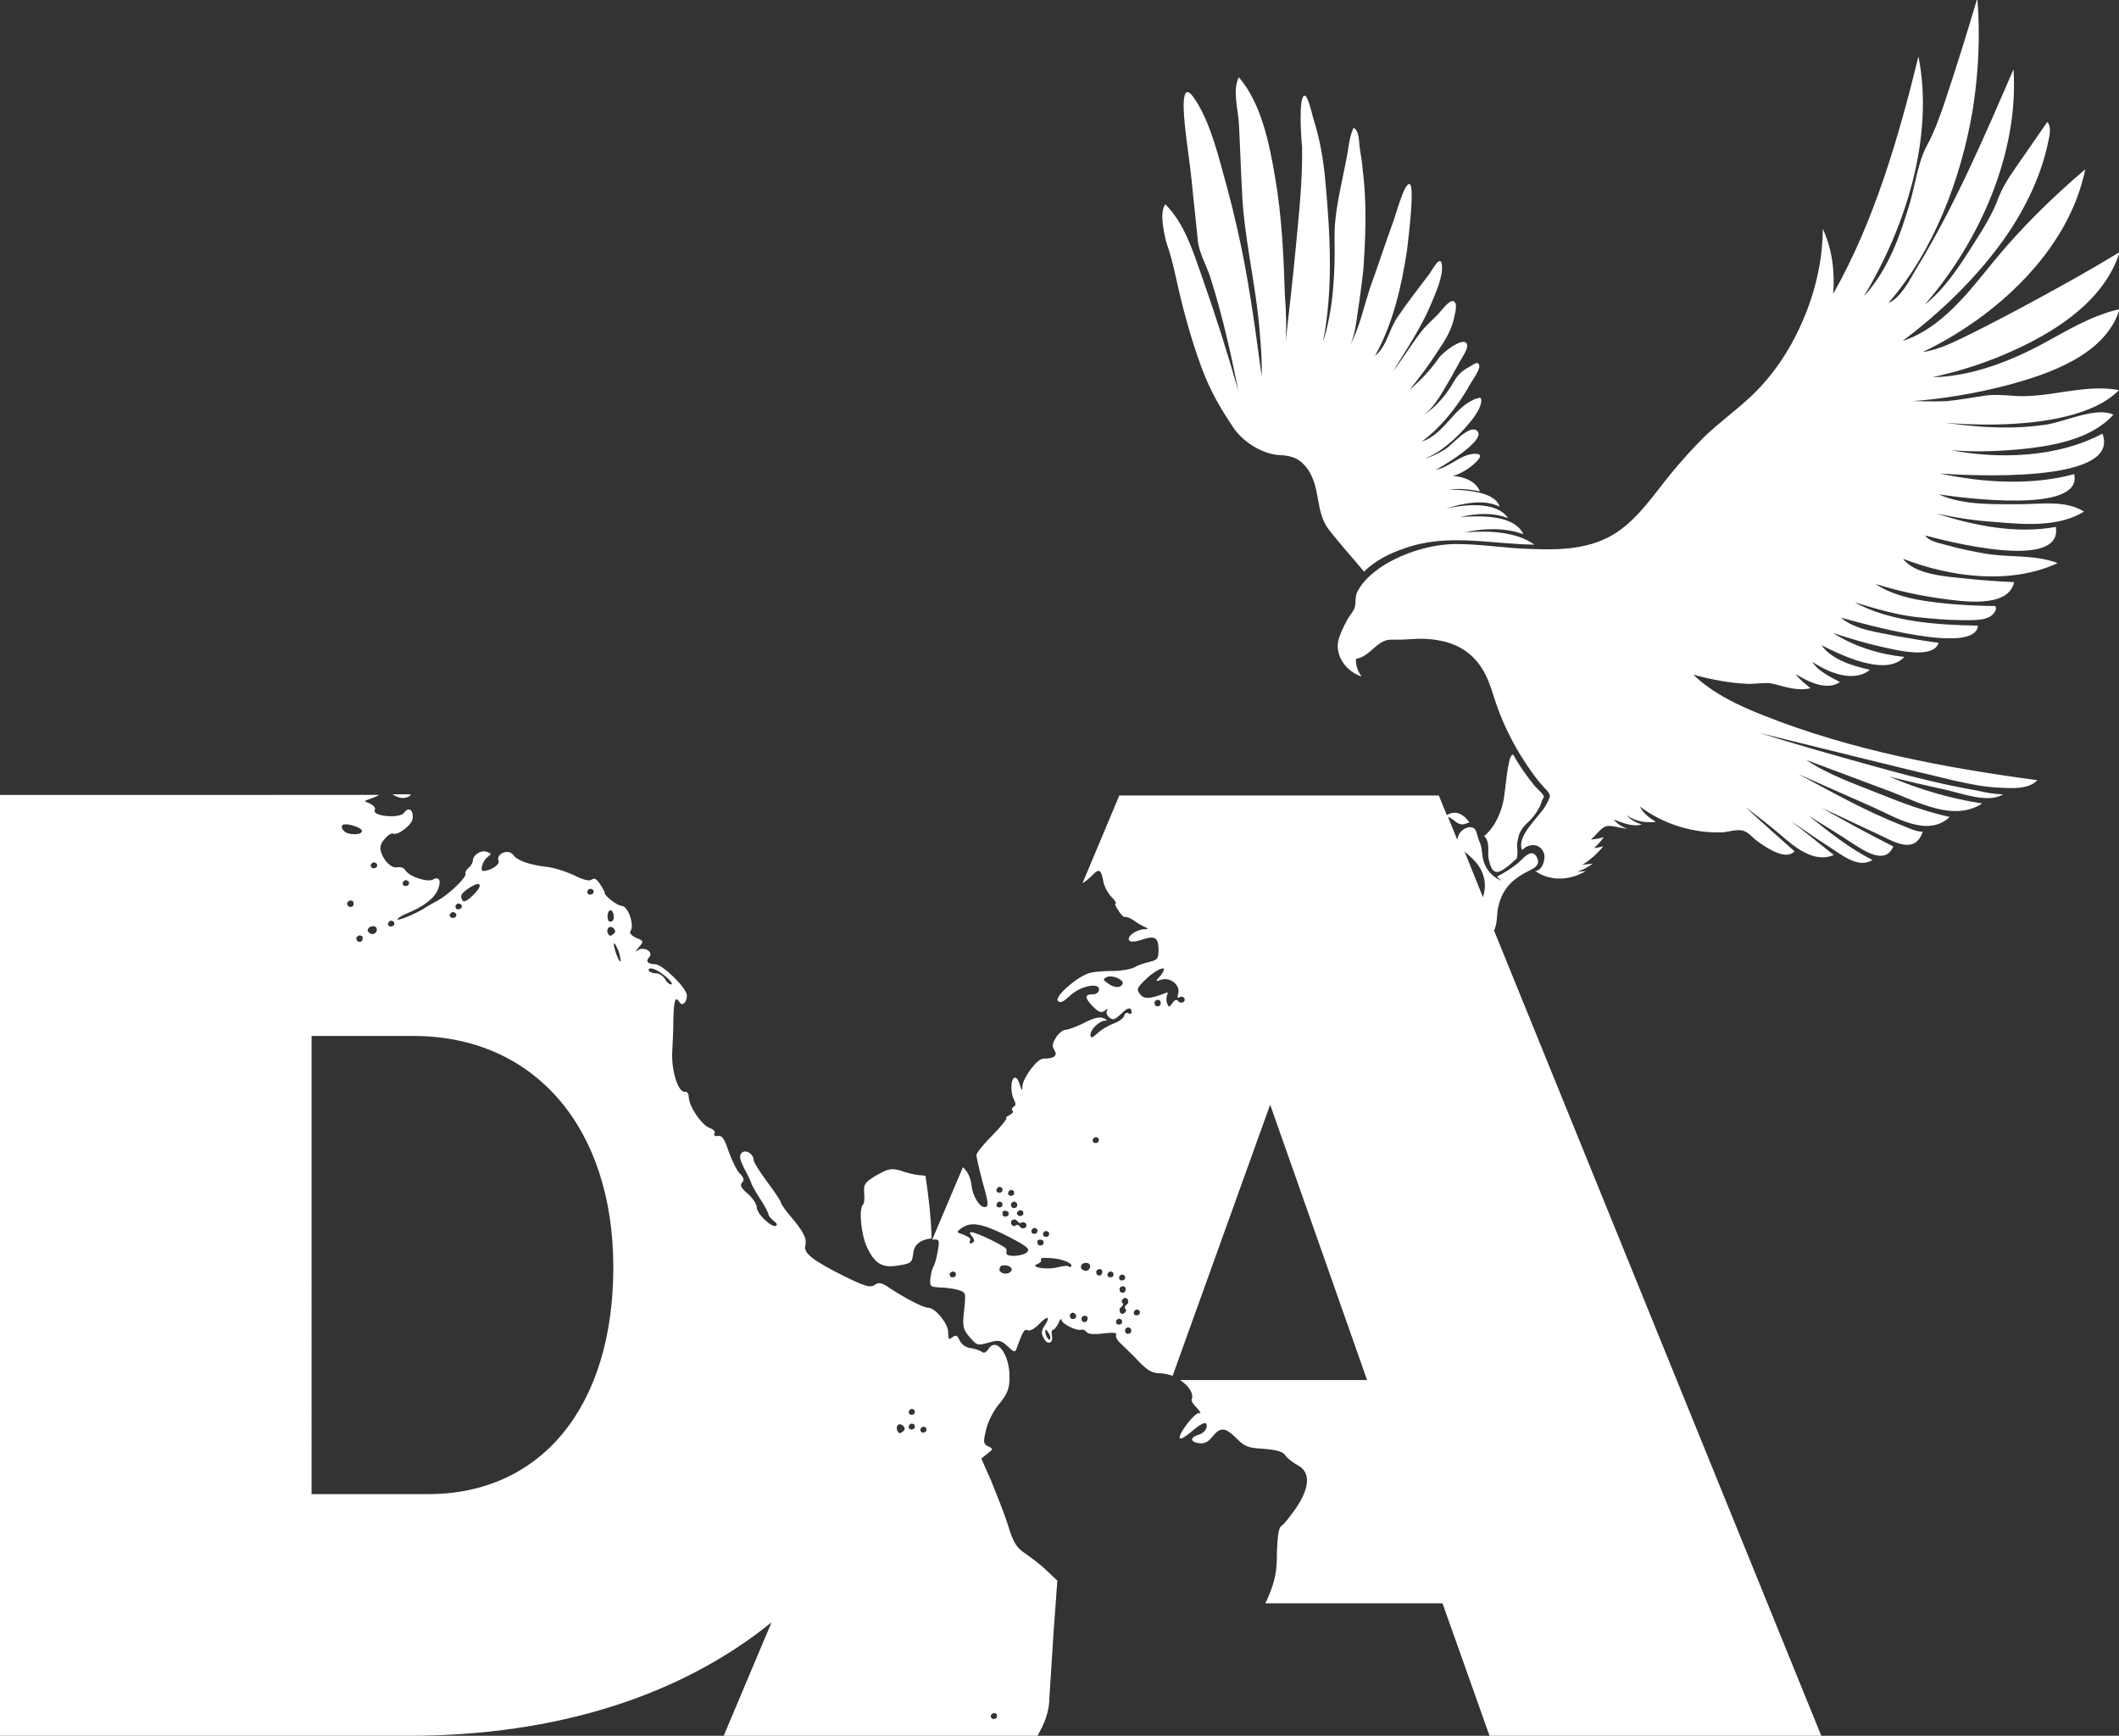 <?xml version="1.0" encoding="UTF-8"?>
<!-- Generator: Adobe Illustrator 27.8.0, SVG Export Plug-In . SVG Version: 6.00 Build 0)  -->
<svg xmlns="http://www.w3.org/2000/svg" xmlns:xlink="http://www.w3.org/1999/xlink" version="1.1" id="Layer_6" x="0px" y="0px" viewBox="0 0 345.5 283" style="enable-background:new 0 0 345.5 283;" xml:space="preserve">
<rect x="0" y="0" width="345.5" height="283" fill="#333333" stroke="none"/>
<style type="text/css">
	.st0{fill:#FFFFFF;}
</style>
<path class="st0" d="M125.8,264.5L118,283h51.2c0.1-0.3,0.3-0.6,0.5-1c0.9-1.7,1.4-3.5,1.4-5.2c0.1-1.4,0.4-6.3,0.7-10.9l0.6-8.2  l-1.7-1.6c-0.9-0.9-2.5-2.1-3.5-2.8c-1.5-1-2-1.8-2.9-4.8c-0.6-1.9-1.9-5.1-2.7-7.1l-1.6-3.6l1-0.8c0.9-0.7,1-0.8,0.1-1.2  c-0.8-0.4-0.8-0.7-0.3-2.8c0.3-1.3,1.3-3.2,2.2-4.2c1.2-1.5,1.6-2.4,1.6-4.1c0.1-3.8-2.1-6.8-3.4-4.8c-0.4,0.6-0.8,0.8-1.1,0.5  c-0.3-0.2-1.1-0.5-1.8-0.6c-0.8-0.1-1.4-0.5-1.8-1.2c-0.4-0.9-0.6-1-1.2-0.6c-0.6,0.5-0.7,0.4-0.7-0.8c0-1.4-2.1-4-3.3-4  c-0.8,0-3.8-1.6-6.1-3.1c-1.4-1-1.9-1.1-2.6-0.6c-0.7,0.5-1.6,0.2-4.9-1.4c-5.2-2.6-6.7-3.8-6.4-5c0.3-1.2-0.3-2.3-2.4-4.8  c-0.9-1-1.6-2.1-1.6-2.3s-1-1.7-2.2-3.3c-1.2-1.6-2.2-3.2-2.2-3.5c0-1.1-1.4-1.9-2-1.2c-0.4,0.4-0.3,1,0.5,2.6  c0.6,1.1,1.1,2.2,1.1,2.3s0.6,1.3,1.4,2.5s1.4,2.4,1.4,2.6s0.4,0.7,0.8,1s0.7,0.6,0.5,0.8c-0.6,0.6-3.2-1.9-3.2-2.9  c0-0.6-0.7-1.6-1.5-2.3c-1.1-0.9-1.3-1.4-0.9-1.8c0.4-0.4,0.3-0.8-0.4-1.5c-0.5-0.5-1.3-2.2-1.8-3.6c-0.7-2.1-1.1-2.6-1.7-2.5  c-0.5,0.1-0.8-0.1-0.6-0.4c0.2-0.3-0.2-0.7-0.8-0.9c-1.3-0.5-3.3-3.4-3.4-5c0-0.6-0.3-1-0.6-0.9c-1.1,0.2-2.2-3.3-2.1-6.3  c0.1-1.6,0.2-4.2,0.2-5.8c0.1-2.8,0.3-3.6,1-2.5c0.4,0.7,1.2,0.1,1.2-1.1s-4-5.1-5.2-5.1s-1.6-0.5-0.9-1.2c0.7-0.9-1.1-1.8-2-1  c-0.4,0.3-0.3,0.1,0.2-0.5c0.9-1,0.9-1.1-0.4-1.6c-0.8-0.4-1.1-0.8-0.9-1.1c0.7-0.9-0.4-4.1-1.4-4.1c-0.7,0-2.8-1.6-2.8-2.1  c0-0.2-0.3-0.8-0.8-1.5c-0.5-0.8-0.9-1-1.3-0.7c-0.4,0.3-1.3,0.1-2.9-0.7c-1.3-0.6-3.4-1.3-4.7-1.4c-2.5-0.3-4.6-1-5.2-1.9  c-0.8-1.1-2.9-0.2-2.4,1c0.2,0.6-1.4,1.6-2.5,1.6c-0.6,0-0.1-1.6,0.6-2.2c0.8-0.6,0.8-0.6,0-0.9c-0.9-0.4-2.3,0.5-2.3,1.4  c0,0.3-0.3,0.9-0.7,1.2c-0.4,0.3-0.6,0.8-0.5,0.9c0.3,0.5-2.5,3.3-4.5,4.4c-0.9,0.5-2,1.1-2.4,1.4c-1.5,0.9-4,1.9-4.2,1.7  c-0.1-0.1,0.6-0.6,1.6-1c2.7-1.1,4.5-2.5,5-3.9c0.6-1.4,0.2-2.2-0.8-1.6c-0.9,0.5-3.9-0.5-4.5-1.5c-0.2-0.4-0.8-0.6-1.3-0.5  c-0.9,0.2-2.2-0.9-2.7-2.6c-0.2-0.7,0-1.4,0.7-2.1c0.5-0.6,1.1-0.9,1.3-0.8c0.7,0.4,3.1-1.4,3.2-2.5c0.1-1.4-0.7-1.9-1.4-0.9  c-0.7,1-5.2,0.6-4.8-0.4c0.2-0.4-0.2-0.8-0.8-1.1c-1-0.4-1-0.4-0.1-0.7c0.5-0.2,1.2-0.4,1.6-0.7H0V283h66.6  C90.9,283,111.1,276.4,125.8,264.5L125.8,264.5z M161.8,279.4c0.1,0,0.1-0.1,0.2-0.1c0.2,0,0.4,0,0.5,0.2c0.1,0.2,0.1,0.6-0.2,0.7  c-0.2,0.1-0.6,0.1-0.7-0.2C161.5,279.9,161.5,279.6,161.8,279.4L161.8,279.4z M150.3,232.7c0.1,0,0.1-0.1,0.2-0.1  c0.2,0,0.4,0.1,0.5,0.2c0.1,0.2,0.1,0.6-0.2,0.7s-0.6,0.1-0.7-0.2S150.1,232.9,150.3,232.7L150.3,232.7z M148.4,229.8  c0.1,0,0.1-0.1,0.2-0.1c0.2,0,0.4,0.1,0.5,0.2c0.1,0.2,0.1,0.6-0.2,0.7c-0.2,0.1-0.6,0.1-0.7-0.2C148.1,230.3,148.2,230,148.4,229.8  L148.4,229.8z M148.4,232.2c0.1,0,0.1-0.1,0.2-0.1c0.2,0,0.4,0.1,0.5,0.2c0.1,0.2,0.1,0.6-0.2,0.7s-0.6,0.1-0.7-0.2  S148.2,232.4,148.4,232.2L148.4,232.2z M146.7,232.2c0.1,0,0.3,0.1,0.5,0.2c0.4,0.4,0.4,0.7,0,1s-0.6,0.4-0.8,0  C146,232.8,146.3,232.2,146.7,232.2z M106,157.9c0.1,0,0.1,0,0.2,0c0.1,0,0.2,0,0.4,0.1c1.1,0.3,3.6,2.5,2.8,2.5  c-0.3,0-0.7-0.4-1-0.9s-0.9-0.9-1.4-0.9s-1-0.2-1.2-0.4C105.7,158,105.8,157.9,106,157.9L106,157.9z M65.9,143.6  c0.1,0,0.1-0.1,0.2-0.1l0,0c0.2,0,0.4,0.1,0.5,0.2c0.2,0.2,0.1,0.6-0.2,0.7c-0.2,0.1-0.6,0.1-0.7-0.2  C65.6,144,65.7,143.7,65.9,143.6L65.9,143.6z M101.2,156.7c-0.1,0.2-0.4-0.3-0.7-1.1c-0.3-0.9-0.5-1.6-0.4-1.8c0,0,0,0,0,0  c0.2,0,0.4,0.5,0.7,1.1C101.1,155.7,101.2,156.5,101.2,156.7L101.2,156.7z M99.5,148.4C99.5,148.4,99.6,148.4,99.5,148.4L99.5,148.4  c0.6,0,0.8,1.5,0.3,1.8c-0.2,0.1-0.5,0.1-0.6-0.1C98.9,149.5,99.1,148.5,99.5,148.4L99.5,148.4z M99.5,151.1c0.2,0,0.3,0.1,0.5,0.2  c0.4,0.4,0.4,0.7,0,1s-0.6,0.4-0.8,0C98.8,151.8,99.1,151.2,99.5,151.1z M96,145c0.1,0,0.1-0.1,0.2-0.1c0.2,0,0.4,0.1,0.5,0.2  c0.2,0.2,0.1,0.6-0.2,0.7s-0.6,0.1-0.7-0.2C95.7,145.5,95.7,145.2,96,145L96,145z M77.9,144.1c0.1,0,0.1,0,0.2,0.1l0.1,0l0,0.1  c0.3,0.5-2.3,3.1-2.7,2.6c-0.2-0.2-0.3-0.5-0.3-0.7C75,145.6,77.2,144.2,77.9,144.1z M74.5,147.4c0.1,0,0.1-0.1,0.2-0.1  c0.2,0,0.4,0.1,0.5,0.2c0.2,0.2,0.1,0.6-0.2,0.7s-0.6,0.1-0.7-0.2S74.3,147.5,74.5,147.4L74.5,147.4z M73.6,148.8  c0.1,0,0.1-0.1,0.2-0.1l0,0c0.2,0,0.4,0.1,0.5,0.2c0.2,0.2,0.1,0.6-0.2,0.7s-0.6,0.1-0.7-0.2C73.2,149.3,73.3,149,73.6,148.8  L73.6,148.8z M63.5,150.2c0.1,0,0.1-0.1,0.2-0.1c0.2,0,0.4,0.1,0.5,0.2c0.2,0.2,0.1,0.6-0.2,0.7c-0.2,0.1-0.6,0.1-0.7-0.2  C63.2,150.7,63.3,150.4,63.5,150.2L63.5,150.2z M60.7,140.7c0.1,0,0.1-0.1,0.2-0.1c0.2,0,0.4,0.1,0.5,0.2c0.2,0.2,0.1,0.6-0.2,0.7  c-0.2,0.1-0.6,0.1-0.7-0.2C60.4,141.2,60.4,140.9,60.7,140.7L60.7,140.7z M60.7,151c0.2,0,0.3,0,0.5,0.1c0.5,0.3,0.2,1.2-0.5,1.2  c-0.2,0-0.5-0.2-0.7-0.4C59.8,151.5,60.2,151.1,60.7,151L60.7,151z M58.9,153.5c-0.2,0.1-0.6,0.1-0.7-0.2c-0.2-0.2-0.1-0.6,0.2-0.7  c0.1,0,0.1-0.1,0.2-0.1c0.2,0,0.4,0.1,0.5,0.2C59.2,153,59.1,153.4,58.9,153.5L58.9,153.5z M55.9,134.5c0.1-0.1,0.2-0.1,0.3-0.1  c0.1,0,0.2,0,0.4,0c0.9,0.1,2.3,0.6,2.4,1c0.2,0.8-2.3,0.8-2.9,0.1C55.7,135.1,55.6,134.7,55.9,134.5L55.9,134.5z M57.4,147.8  c-0.2,0.1-0.6,0.1-0.7-0.2c-0.2-0.2-0.1-0.6,0.2-0.7c0.1,0,0.1-0.1,0.2-0.1c0.2,0,0.4,0.1,0.5,0.2C57.7,147.3,57.7,147.7,57.4,147.8  L57.4,147.8z M50.8,168.9h16.6c19.7,0,32.6,14.9,32.6,37.7s-11.8,37-30.2,37h-19V168.9L50.8,168.9z"></path>
<path class="st0" d="M146.6,206.3c2-0.3,2.1-0.5,2.3-1.9c0.1-1.5,1.2-2.3,3-2.5c-0.1-3.5-0.5-6.9-1-10.2c-0.2,0-0.5-0.1-1-0.1  c-0.9-0.1-2.2-0.4-2.9-0.7c-1.7-0.5-2.2-0.4-4.4,0.9c-1.6,1-1.8,1.3-1.7,2.7c0.1,0.9,0,1.8-0.2,1.9c-0.7,0.7-0.3,4.8,0.6,6.8  C142.6,206.1,143.9,206.8,146.6,206.3L146.6,206.3z"></path>
<path class="st0" d="M66.6,129.9c0.2-0.1,0.3-0.2,0.4-0.4h-3c0.1,0.1,0.2,0.1,0.3,0.2C65.3,130.2,65.9,130.2,66.6,129.9L66.6,129.9z  "></path>
<path class="st0" d="M152.9,204c-0.2,1.1-0.5,2.2-0.7,2.5s-0.4,1.1-0.5,1.9c-0.1,1.3-0.1,1.4,1.5,1.5c0.9,0,2.3,0.2,3,0.4  c1.3,0.4,1.3,0.4,1,3.3c-0.3,2.7-0.2,3.1,0.9,4.4c1.2,1.4,1.3,1.4,3.1,0.9c1.7-0.5,2-0.4,3.1,0.6c0.9,0.9,1.2,1,1.4,0.5  c1.1-3,1.3-3.4,1.9-3.1c0.4,0.1,1.1-0.3,1.7-0.9c1.4-1.5,2.1-1.5,1.1,0c-0.6,0.9-0.7,1.4-0.2,2.2c0.6,1.2,1.6,0.8,1.3-0.5  c-0.1-0.5,0-0.9,0.2-0.9s0.6-0.5,0.9-1.1c0.2-0.6,0.4-0.8,0.5-0.5c0,0.6,2.3,1.8,3.2,1.6c0.3-0.1,0.7,0.1,0.9,0.4  c0.2,0.3,1.2,0.4,2.7,0.2c1.6-0.2,2.3-0.1,2.1,0.2c-0.2,0.3,0.2,1,0.9,1.6c0.6,0.6,2,1.9,2.9,2.9c1.4,1.4,2.1,1.8,3.4,1.8  c0.6,0,1.3,0.2,2,0.4l15.9-44.2l15.8,44.9h-30.5c1.4,0.9,2.3,2.2,1.9,3.2c-0.1,0.2,0.3,0.8,0.9,1.4c0.5,0.6,0.7,0.9,0.4,0.8  c-0.6-0.4-3.7,3.6-3.2,4.1c0.2,0.2,1-0.4,1.9-1.1c1.8-1.6,2.7-1.8,2.4-0.6c-0.1,0.4-0.6,0.9-1.2,1.1c-1.5,0.4-1.5,1.2,0,1.4  c0.9,0.1,1.5-0.2,2.2-1.1c1.3-1.6,2.1-1.5,3.9,0.3c1.3,1.3,1.9,1.6,4.4,1.7c2.1,0.2,3.1,0.4,3.6,1.1c0.3,0.5,1.3,1.2,2,1.6  c2.1,1.1,2,3.6-0.3,7c-1,1.4-2,2.7-2.4,2.9c-0.4,0.3-0.6,1.5-0.7,4.3c0,3.2-0.3,4.5-1.3,7c-0.2,0.5-0.4,0.9-0.6,1.3h28.9l7.7,21.7  h54.1l-53.4-131.4c0.6-1.1,0.4-2.8,0.7-3.9c0.6-2.5,1.8-4,4-5.3c1.1-0.7,3.1-1.1,2.3-2.7c-0.9-1.8-2.4,0.4-3.2,1  c-1,0.8-2.1,1.5-3.3,2.1c0.2,0.3,0.5,0.5,0.7,0.7c-1.8-0.8-2.9-2.3-3.1-4.2c-0.1-0.7-0.1-1.3-0.4-2c-0.3-0.6-0.5-1.8-0.8-2.2  c-0.6-0.7-1.8-0.2-2.3,0.4c-0.4,0.4-0.5,0.9-0.6,1.3l-1.5-3.7c0.5,0.1,1,0.6,1.4,0.9c0.3,0.2,0.7,0.3,0.9,0.3c0,0,0,0,0,0  c0,0,0.1,0,0.1,0c0.4,0,0.8-0.3,1.1-0.3c-1.5-2.1-2.9-1.7-3.7-1.2l-1.3-3.2h-52.1l-6,14.3c0.4-0.2,0.8-0.6,1.3-1  c1.4-1.5,1.7-1.4,2.1,0.7c0.1,0.7,0.7,1.9,1.3,2.5s0.9,1.1,0.7,1.1s0,0.5,0.5,1.2c0.4,0.7,0.9,1.1,1,1s0.8,0.1,1.5,0.6  s1.6,1,1.9,1.1c0.5,0.2,0.4,0.3-0.3,0.3c-1.3,0.1-2.8,1.2-2.4,1.8c0.2,0.3,0.9,0.3,2.1-0.1c2.1-0.7,2.7-0.4,2.7,1.7  c0,1.4-0.2,1.6-1.4,1.9c-0.8,0.2-1.9,0.5-2.5,0.9c-0.6,0.3-2.1,0.6-3.4,0.6s-3,0.1-3.8,0.3c-1.9,0.4-6,3.9-5.3,4.6  c0.4,0.4,0.9,0.1,1.9-0.8c1.6-1.6,4.8-2.3,4.8-1.1c0,0.4-0.4,0.8-0.9,0.8c-1.5,0-1.5,0.5-0.2,1.9c1,1,1.4,1.2,2,0.8  c0.5-0.4,0.6-0.4,0.4,0c-0.2,0.3,0,0.8,0.4,1.1c0.6,0.5,0.9,0.3,1.9-0.6c1.1-1.1,1.7-1.2,1.7-0.2c0,0.2-0.2,0.3-0.5,0.1  c-0.3-0.2-0.6,0-0.7,0.4c-0.1,0.4-0.9,1-1.8,1.3c-0.8,0.3-2,1-2.6,1.6c-0.9,0.8-1.1,0.8-1.1,0.2c0-0.9,1.5-2.3,2.4-2.3  c0.4,0,0.3-0.2-0.3-0.4c-0.6-0.3-1.7,0-3.2,0.8c-1.2,0.6-2.6,1.1-3,1.1s-1.1,0.6-1.5,1.2c-0.6,1-0.7,1.4-0.3,2.1  c0.6,0.9,0,1.4-1.8,1.4c-1,0-3.3,3.1-3.4,4.5c0,0.8-0.1,0.8-0.4-0.2c-0.2-0.7-0.5-1.2-0.8-1.2c-0.7,0-0.8,2.4-0.2,3.5  c0.3,0.6,0.4,1.1,0,1.2c-0.3,0.2-0.4,0.5-0.2,0.7s-0.1,0.5-0.5,0.7c-0.4,0.2-0.7,0.4-0.5,0.5c0.1,0.1-0.9,1.4-2.3,2.8  c-1.4,1.4-2.6,2.9-2.6,3.2s0.4,2.1,0.9,4c1.1,3.9,1.2,4.5,0.4,4.5s-1.9-1.8-2.1-3.5c-0.1-1.3-0.7-2.4-1.4-3l-5,11.8c0,0,0.1,0,0.1,0  C153.2,202,153.2,202.2,152.9,204L152.9,204z M239.1,139.1c1.4,1.2,2.5,2.3,2.9,4.2c0.2,1,0.1,2-0.2,3l-3.1-7.7  C238.8,138.8,238.9,139,239.1,139.1z M183,160.5c-0.4,0.6-1.3,0.6-2.4-0.2c-0.8-0.6-0.8-0.7-0.1-1c0.1-0.1,0.2-0.1,0.4-0.1  C181.9,159.1,183.4,159.9,183,160.5L183,160.5z M189,164c-0.2,0.1-0.6,0.1-0.7-0.2c-0.1-0.2-0.1-0.6,0.2-0.7c0.1,0,0.1-0.1,0.2-0.1  c0.2,0,0.4,0.1,0.5,0.2C189.3,163.5,189.3,163.9,189,164L189,164z M187.1,159.4c1-0.9,1.9-1.4,2.4-1.5c0.4-0.1,0.4,0.3-0.3,1.2  c-0.9,0.9-0.8,1,0.2,0.6c1.4-0.4,3.1,0.9,2.7,2.3c-0.2,0.6-0.1,0.8,0.2,0.6c0.3-0.2,0.6-0.1,0.8,0.1c0.1,0.2,0.1,0.6-0.2,0.7  s-0.6,0.1-0.8-0.2c-0.2-0.3-0.6-0.2-0.9,0.3c-0.6,0.8-0.6,0.8-0.9,0.1c-0.2-0.4-0.1-1.1,0-1.4c0.2-0.4,0.1-0.5-0.5-0.2  c-2.4,0.9-3.3,0.9-3.9,0.1C185.2,161.3,185.4,161,187.1,159.4L187.1,159.4z M185.1,213.6c0.1,0,0.1-0.1,0.2-0.1  c0.2,0,0.4,0.1,0.5,0.2c0.1,0.2,0.1,0.6-0.2,0.7s-0.6,0.1-0.7-0.2S184.9,213.8,185.1,213.6L185.1,213.6z M184.4,216.7  c0.1,0.2,0.1,0.6-0.2,0.7s-0.6,0.1-0.7-0.2c-0.1-0.2-0.1-0.6,0.2-0.7c0.1,0,0.1-0.1,0.2-0.1C184.1,216.4,184.3,216.5,184.4,216.7  L184.4,216.7z M183.9,211.9c0.1,0.2,0.1,0.6-0.2,0.8s-0.4,0.5-0.2,0.7s0.1,0.5-0.2,0.7s-0.6,0.1-0.7-0.2s-0.1-0.6,0.2-0.8  s0.4-0.5,0.2-0.7s-0.1-0.5,0.2-0.7c0.1,0,0.1-0.1,0.2-0.1C183.6,211.6,183.8,211.7,183.9,211.9L183.9,211.9z M183.3,210.7  c-0.2,0.1-0.6,0.1-0.7-0.2s-0.1-0.6,0.2-0.7c0.1,0,0.1-0.1,0.2-0.1c0.2,0,0.4,0.1,0.5,0.2C183.6,210.2,183.5,210.6,183.3,210.7  L183.3,210.7z M182.7,207.9c0.1,0,0.1-0.1,0.2-0.1l0,0c0.2,0,0.4,0.1,0.5,0.2c0.1,0.2,0.1,0.6-0.2,0.7s-0.6,0.1-0.7-0.2  S182.5,208.1,182.7,207.9L182.7,207.9z M182.2,215.1c0.1,0,0.1-0.1,0.2-0.1c0.2,0,0.4,0.1,0.5,0.2c0.1,0.2,0.1,0.6-0.2,0.7  c-0.2,0.1-0.6,0.1-0.7-0.2S182,215.2,182.2,215.1L182.2,215.1z M180.8,207.4c0.1,0,0.1-0.1,0.2-0.1c0.2,0,0.4,0.1,0.5,0.2  c0.1,0.2,0.1,0.6-0.2,0.7c-0.2,0.1-0.6,0.1-0.7-0.2S180.6,207.6,180.8,207.4L180.8,207.4z M179.5,207.9c-0.2,0.1-0.6,0.1-0.7-0.2  c-0.1-0.2-0.1-0.6,0.2-0.7c0.1,0,0.1-0.1,0.2-0.1c0.2,0,0.4,0.1,0.5,0.2C179.8,207.4,179.7,207.7,179.5,207.9L179.5,207.9z   M178.4,185.5c0.1,0,0.1-0.1,0.2-0.1c0.2,0,0.4,0.1,0.5,0.2c0.1,0.2,0.1,0.6-0.2,0.7s-0.6,0.1-0.7-0.2S178.2,185.7,178.4,185.5  L178.4,185.5z M177.1,215.5c-0.2,0.1-0.6,0.1-0.7-0.2s-0.1-0.6,0.2-0.7c0.1,0,0.1-0.1,0.2-0.1c0.2,0,0.4,0.1,0.5,0.2  C177.4,215,177.3,215.3,177.1,215.5L177.1,215.5z M177,205.9c0.2,0,0.4,0,0.5,0.1c0.5,0.3,0.2,1.2-0.5,1.2c-0.2,0-0.6-0.2-0.7-0.4  C176.1,206.3,176.5,205.9,177,205.9L177,205.9z M171.2,218.4c-0.1,0.1-0.4-0.1-0.6-0.6c-0.2-0.4-0.2-0.9-0.1-1c0,0,0,0,0,0  c0.1,0,0.3,0.2,0.5,0.6C171.3,217.8,171.3,218.3,171.2,218.4L171.2,218.4z M175.4,214.3c0.1,0.2,0.1,0.6-0.2,0.7  c-0.2,0.1-0.6,0.1-0.7-0.2s-0.1-0.6,0.2-0.7c0.1,0,0.1-0.1,0.2-0.1C175,214,175.2,214.1,175.4,214.3L175.4,214.3z M173.4,205.5  c0.7,0.2,1.3,0.6,1.3,0.8s-0.2,0.4-0.4,0.2s-1-0.1-1.8,0.1c-1.7,0.5-4.7,0-3.4-0.5c0.5-0.2,0.8-0.5,0.6-0.7c-0.1-0.2,0.3-0.4,1-0.3  C171.5,205.1,172.5,205.2,173.4,205.5L173.4,205.5z M170.3,200.8c0.1,0,0.1-0.1,0.2-0.1c0.2,0,0.4,0.1,0.5,0.2  c0.1,0.2,0.1,0.6-0.2,0.7c-0.2,0.1-0.6,0.1-0.7-0.2S170.1,200.9,170.3,200.8L170.3,200.8z M169.6,202.1c0.2,0,0.4,0.1,0.5,0.2  c0.1,0.2,0.1,0.6-0.2,0.7c-0.2,0.1-0.6,0.1-0.7-0.2s-0.1-0.6,0.2-0.7C169.4,202.2,169.5,202.1,169.6,202.1L169.6,202.1z   M168.4,200.3c0.1,0,0.1-0.1,0.2-0.1c0.2,0,0.4,0.1,0.5,0.2c0.1,0.2,0.1,0.6-0.2,0.7s-0.6,0.1-0.7-0.2S168.2,200.5,168.4,200.3  L168.4,200.3z M164.9,207.2c-0.4,0.6-1.5,0.6-1.9,0c-0.1-0.2,0-0.6,0.2-0.8c0.2-0.1,0.4-0.1,0.6-0.1  C164.5,206.3,165.2,206.7,164.9,207.2L164.9,207.2z M167.3,199.5c0.1,0.2,0.1,0.6-0.2,0.7s-0.6,0.1-0.8-0.2s-0.5-0.4-0.7-0.2  s-0.5,0.1-0.7-0.2c-0.1-0.2-0.1-0.6,0.2-0.7c0.1,0,0.1-0.1,0.2-0.1c0.2,0,0.4,0.1,0.6,0.3c0.2,0.3,0.5,0.4,0.7,0.2  C166.8,199.2,167.1,199.3,167.3,199.5L167.3,199.5z M166.1,197.4c0.1,0,0.1-0.1,0.2-0.1c0.2,0,0.4,0.1,0.5,0.2  c0.1,0.2,0.1,0.6-0.2,0.7s-0.6,0.1-0.7-0.2C165.7,197.9,165.8,197.6,166.1,197.4L166.1,197.4z M165.8,196.2c0.1,0.2,0.1,0.6-0.2,0.7  c-0.2,0.1-0.6,0.1-0.7-0.2c-0.1-0.2-0.1-0.6,0.2-0.7c0.1,0,0.1-0.1,0.2-0.1C165.5,195.9,165.7,196,165.8,196.2L165.8,196.2z   M164.6,194.1c0.1,0,0.1-0.1,0.2-0.1c0.2,0,0.4,0.1,0.5,0.2c0.1,0.2,0.1,0.6-0.2,0.7c-0.2,0.1-0.6,0.1-0.7-0.2  C164.3,194.6,164.4,194.3,164.6,194.1L164.6,194.1z M163.9,197.4c0.2,0,0.4,0.1,0.5,0.2c0.1,0.2,0.1,0.6-0.2,0.7s-0.6,0.1-0.7-0.2  c-0.1-0.2-0.1-0.6,0.2-0.7C163.7,197.4,163.8,197.4,163.9,197.4L163.9,197.4z M162.7,193.6c0.1,0,0.1-0.1,0.2-0.1  c0.2,0,0.4,0.1,0.5,0.2c0.1,0.2,0.1,0.6-0.2,0.7c-0.2,0.1-0.6,0.1-0.7-0.2C162.4,194.1,162.5,193.8,162.7,193.6L162.7,193.6z   M162.7,196c0.1,0,0.1-0.1,0.2-0.1c0.2,0,0.4,0.1,0.5,0.2c0.1,0.2,0.1,0.6-0.2,0.7c-0.2,0.1-0.6,0.1-0.7-0.2  C162.4,196.5,162.5,196.2,162.7,196L162.7,196z M156.8,200.2c0.6-0.4,1.2-0.6,1.9-0.6c1.2,0,2.9,0.6,5.5,1.9  c3.1,1.6,3.8,2.1,3.3,2.6c-0.6,0.7-3.2,0.9-3.4,0.3c0-0.2,0-0.5,0-0.7c0.1-0.4-4.9-2.8-5.7-2.8c-0.4,0-0.3,0.2,0.1,0.7  c0.4,0.5,0.4,0.8,0.1,1c-0.5,0.3-0.6,0.1-0.4-0.5c0.1-0.2-0.4-0.5-1.1-0.8C155.9,200.9,155.9,200.9,156.8,200.2L156.8,200.2z   M155.1,207.4c0.1,0,0.1-0.1,0.2-0.1c0.2,0,0.4,0.1,0.5,0.2c0.1,0.2,0.1,0.6-0.2,0.7s-0.6,0.1-0.7-0.2S154.8,207.6,155.1,207.4  L155.1,207.4z"></path>
<path class="st0" d="M249.1,134.1c0.9-0.8,2-2.3,2.3-3.5c0-0.2,0.4-0.6,0.3-0.8c-0.1-0.4-1.2-1.3-1.5-1.7c-1.3-1.6-2.5-3.3-3.5-5.1  c-0.5,0.2-0.6,1.1-0.7,1.5c-0.4,1.9-0.5,3.8-0.8,5.7c-0.4,2.2-1.4,4.6-3.2,6.1c1.1,1.2,0.4,2.6,0.8,4.1c0.4,1.6,1,2.3,2.4,1.3  c0.6-0.4,1.1-0.8,1.6-1.3c0.7-0.6,0.5-0.4,0.6-1.1c0.1-0.9-0.2-1.5,0.1-2.4C247.6,135.8,248.3,134.8,249.1,134.1L249.1,134.1z"></path>
<path class="st0" d="M345.5,63.6c-5.9-1.1-11.7,1.5-17.7,0.9c-1.5-0.1-2.6-0.2-4.1,0c-2.1,0.3-4.2,0.7-6.3,0.9c-1.8,0.1-3.7,0-5.5,0  c5.2-0.4,10.4-1.3,15.4-2.6c6.7-1.8,16-4.9,18.3-12.4c-4.8,1.1-8.7,3.6-13,5.9c-5.3,2.8-11.5,5.1-17.5,5.2c4.6-1,9.2-2.5,13.5-4.5  c7-3.2,14.6-8.2,17-15.9c-4.4,2.7-8.9,5.2-13.5,7.7c-3.5,1.9-7.1,3.8-10.7,5.6c-2.5,1.2-5.1,2.6-7.9,3c11.9-5.7,23.8-16.5,26.5-29.8  c-5.4,4.6-10.5,9.6-15,15.1c-4.1,5-8.4,10.8-14.8,12.9c6.4-4.8,12.5-10.7,17.1-17.4c3-4.4,5.5-9.6,6.6-14.8c0.2-1,0.7-2.7-0.1-3.5  c-1.2,1.7-2.4,3.5-3.6,5.2c-1.5,2.2-3.3,4.5-4.3,7c-1,2.8-2.6,5.3-4.2,7.8c-2.2,3.5-4.6,7.2-7.9,9.8c8.9-10.2,15.4-24.7,14.5-38.4  c-4.8,11.1-9.6,22.3-15.9,32.6c-1,1.7-2.5,4.7-4.5,5.5c7.4-8.5,11.8-20.2,13.7-31.2c1-6.1,1.3-12.4,0.8-18.5  c-1.7,5.8-3.5,11.5-5.4,17.2c-0.8,2.3-1.6,4.6-2.8,6.8c-1.5,2.8-1.9,6.3-2.8,9.4c-1.6,5.4-3.6,11-7.5,15.2  c6.8-11.2,11.5-26,8.9-39.1c-3.2,13.1-7.2,26.9-13.9,38.7c0.3-3.6-0.2-7.4-1.7-10.6c0,5.2-1.3,10.6-3.4,15.3  c-2,4.6-4.9,8.9-8.6,12.3c-2.4,2.2-5,4.1-7.3,6.3c-2,2-3.9,4.1-5.6,6.2c-2.7,3.3-5.1,7-8.7,9.4c-4.2,2.8-9.3,2.9-14.1,2.7  c-4-0.1-8-0.8-12-0.8c-4.1,0-8.6,1.4-12.1,3.6c-1.6,1.1-3.2,2.4-4.1,4.2c-0.4,0.9-0.2,1.7-0.4,2.5c-0.2,0.7-0.9,1.4-1.2,2  c-0.6,1.1-1.2,2.3-1.5,3.5c-0.5,2.6,1.4,5,3.8,5.8c-0.6-0.8-1-1.9-0.9-2.9c2.1-0.2,3.4-3,5.5-3.1c1.2,0,2.3,0,3.5-0.1  c2.7-0.2,5.6,0.1,8,1.4c3.2,1.8,4.5,4.7,5.5,8.1c1.2,3.8,3,7.5,5.2,10.8c0.8,1.2,1.7,2.5,2.7,3.6c0.4,0.5,1.1,1,1.2,1.6  c0,0.5-0.4,1.1-0.6,1.5c-0.9,1.8-5,5.1-3.9,7.4c1-1.1,2.8-1.2,3.5,0.4c0.4,0.9-0.2,3.1-1.5,3c0.2,0,0.7,0.4,0.9,0.5  c0.8,0.4,1.6,0.6,2.4,0.7c1.8,0.2,3.6-0.3,5.1-1.2c-0.5,0.1-1,0.1-1.5,0.1c0.9-0.2,1.8-0.7,2.6-1.3c-0.6,0.1-1.1,0.1-1.7,0.2  c1.3-0.8,2.4-1.8,3.4-3c-0.5,0.1-1,0.2-1.5,0.3c0.6-0.6,1.1-1.1,1.6-1.8c-0.7,0.2-1.4,0.3-2.1,0.4c0.8-0.7,1.7-2,2.5-2.2  c0.9-0.2,2.5,0.4,3.5,0.4c-0.9-0.2-1.7-0.8-2.3-1.5c1.3,0.5,3.2,1.3,4.6,0.8c-0.9-0.2-1.9-0.8-2.5-1.5c1.4,1,3.1,1.3,4.8,1.1  c-1-0.6-2.1-1.4-2.6-2.5c3.8,2.9,8.8,4.4,13.5,4.2c1.1-0.1,2.5-0.6,3.5-0.2c0.8,0.3,1.5,1.2,2.2,1.7c1.3,0.9,4.5,3.2,6,1.6  c-2.7-2.4-5.4-4.8-8-7.2c1.9,1.4,3.8,2.9,5.6,4.4c2.3,2,5.5,4.8,8.8,3.4c-2.4-1.9-4.7-3.8-7.1-5.6c2.1,1.4,4.2,2.9,6.4,4.3  c1.9,1.2,4.7,3.6,7,2.1c-3.8-1.9-7.1-4.6-10.4-7.2c2.4,1.5,4.9,3,7.3,4.6c1.8,1.1,5.2,3.5,6.5,0.4c-4-2-7.8-4.1-11.7-6.3  c3.1,1.4,6.1,2.9,9.2,4.3c2.4,1.1,6,3.5,7.3-0.4c-1.1,0-2.3-0.6-3.3-1c-5.9-2.3-11.4-5.4-17-8.4c4.1,1.8,8.1,3.6,12.2,5.4  c3.6,1.6,8.9,5,12.5,1.6c-4-0.9-7.8-2.3-11.5-3.8c-4-1.6-8.3-3.1-11.9-5.5c4.6,1.7,9.3,3.5,13.9,5.2c4.4,1.7,10.2,4.9,14.8,1.9  c-5.2-0.8-10.3-2.3-15.2-4.4c3.1,0.8,6.2,1.5,9.4,2.2c2.6,0.6,6.9,2.2,9.2,0.7c-1.4,0-2.9-0.3-4.2-0.6c-5.8-1-11.6-2.5-17.3-4.1  c-6.1-1.7-12.2-3.4-18.2-5.3c10.6,2.6,21.3,5.3,31.9,7.8c2.3,0.5,4.6,1,6.9,1.1c2,0.1,5,0.4,6.5-1.2c-15-2-30.4-4.9-44.5-10.5  c-4.1-1.6-8.4-3.6-11.6-6.7c3,0.8,6,1.4,9.1,1.5c1.4,0,2.7-0.3,4,0c1.9,0.5,4,1.2,6,0.7c-0.8-0.7-1.8-1.4-2.4-2.3  c1.9,1.2,5.1,2.8,7.2,1.3c-1.5-0.8-3.6-1.8-4.5-3.3c2.5,1.7,6.7,3.5,9.4,1.3c-2.7-0.6-6.2-1.6-7.9-4c3.2,1.6,10.5,5.2,13.5,1.9  c-4-0.4-8.2-1.7-11.6-3.9c2.7,0.9,5.4,1.7,8.1,2.3c1.9,0.4,8.2,2.1,9.1-0.7c-2.3-0.3-4.6-0.7-6.9-1.1c-2.8-0.6-6.8-1-9-3  c2.9,0.8,21.9,6.3,22.3,1.3c-6.5-0.1-14.3-0.6-20.1-3.8c3.6,1.1,7.3,2.2,11,2.5c2.1,0.2,4.2,0.4,6.4,0.4c1.4,0,4,0.2,5.1-0.9  c0.3-0.3,0.8-1,0.4-1.4c-1.6,0-6.3-0.1-10.5-0.7c-3.2-0.4-6.5-1.2-9-2.9c3.5,1.1,7.1,1.9,10.8,2.4c3,0.4,10.9,1.7,11.8-2.7  c-2.7-0.1-5.4-0.3-8.1-0.6c-2.9-0.3-8.1-0.6-10-3.2c7.7,3,17.5,4.3,25.2,0.7c-3.7-1.4-7.8-0.9-11.6-1.5c-2.2-0.4-4.3-0.8-6.4-1.4  c-1-0.3-3-0.6-3.6-1.6c3.4,0.9,22.5,5.9,21.3-1.4c-6.4,1.2-13.4-0.2-19.5-2.2c3.1,0.7,6.4,1.2,9.6,1.4c4.5,0.4,10.4,0.9,14.5-1.7  c-3.1-1.9-6.9-1.2-10.4-1.2c-4.3,0-9.3,0.2-13.3-1.6c3.4,0.5,23.6,3.3,22.1-3.3c-7,1.9-14.9,1.4-21.9-0.1c4.1,0.3,29.7,1.8,26.5-6.5  c-7.3,3.9-16.8,4.2-24.7,2.7c3.5,0.3,7.1,0.2,10.7-0.1c5.4-0.5,12-1.5,15.8-5.7c-2.8-1.3-7.8,1.1-10.8,1.6c-7,1.1-14.3,0.2-21.2-1  C312.2,68.7,337.4,71.9,345.5,63.6L345.5,63.6z"></path>
<path class="st0" d="M191.7,45.1c1.1,5,2.4,9.9,4.2,14.8c1.4,3.8,3.2,6.9,5.4,10.1c1.6,2.2,4.7,4.1,7.4,4.2c2.2,0.1,3.4,0.7,4.6,2.4  c2.1,3.2,1.1,6.8,3.4,9.8c1.8,2.3,3.8,4.5,5.7,6.8c1.8-1.8,4.2-3,6.6-3.8c7-2.5,13.9-0.7,21.2-0.6c-3.1-2.2-7.7-2.3-11.4-2  c3.1-0.7,6.6-0.8,9.6,0.3c-1.6-3.3-7.3-3-10.3-2.8c2.5-0.6,5.4-0.8,7.8,0.2c-1.9-2.9-7.3-2.2-10.1-1.6c2.6-0.8,6.1-1.6,8.7-0.3  c-0.8-2.6-6-2.7-8.2-2.8c1.6-0.2,3.4,0,5,0.3c-0.7-1.7-2.7-2.4-4.4-2.5c1.4-0.4,2.8-1.3,3.8-2.3c0.9-0.9,0.9-1.4-0.5-1.3  c-2.2,0.2-3.9,2.2-6.1,2.6c0.3-0.1,8.6-4.9,6.7-6.4c-1.3-1-4.1,2.4-5.1,3c-1.1,0.7-2.3,1.3-3.5,1.6c2.6-0.9,5.3-3.4,7-5.4  c0.8-0.9,2.1-2.5,2.3-3.8c0.1-1-0.2-0.8-1.1-0.5c-3.5,1.5-4.9,5.7-8.6,6.9c2.5-1.8,4.7-4.4,6.4-6.9c0.5-0.8,1-1.5,1.4-2.3  c0.4-0.7,1.6-2.3,1.6-3.1c-0.1-1-0.9-0.3-1.6,0.1c-1.3,0.7-1.9,1.3-2.6,2.5c-1.2,2.1-2.9,4.1-4.9,5.4c1.9-1.4,3.2-4,4.4-6  c0.5-0.9,1-1.8,1.5-2.7c0.3-0.6,1.4-2.1,1.2-2.8c-0.3-1.6-4.1,1.3-4.7,2.3c-1.3,1.9-3,3.6-4.7,5.1c1.6-2,3.2-4.1,4.6-6.3  c1.1-1.6,2.1-3.2,2.6-5.1c0.1-0.6,0.6-2.1,0.3-2.8c-0.1-0.1-0.2-0.4-0.6-0.3c0,0,0,0,0,0c-0.9,0.3-1.9,1.9-2.6,2.5  c-0.8,0.8-1.7,1.6-2.4,2.5c-1.6,2.1-3,4.4-4.6,6.5c2.2-3.6,4.7-7.3,6.3-11.2c0.7-1.7,1.9-4.3,1.7-6.2c-0.2-1.8-1.5,0.7-2,1.4  c-1.8,2.4-3.7,4.8-5.3,7.2c-1.3,1.9-1.7,4.7-3.6,6.2c2.9-5.2,4.3-11.2,5.2-17.1c0.1-1,1.4-10.8,0.4-10.9c-0.9-0.1-2.3,5.4-2.8,6.6  c-1.2,3.3-2.3,6.7-3.5,10c-1.1,3.2-1.8,6.9-3.5,9.9c1.1-2,1.2-4.9,1.6-7.1c0.3-2.4,0.7-4.7,0.8-7.1c0.3-4.8,0.4-9.7-0.2-14.5  c-0.1-1.2-0.3-2.5-0.5-3.7c-0.1-0.8-0.1-2.3-0.6-2.9c-0.5-0.7-0.5-0.1-0.8,0.7c-0.4,1.3-0.5,2.8-0.8,4.2c-0.8,4.2-2,8.6-1.9,12.9  c0.1,5.5-0.2,11.5-1.9,16.8c1.7-8.6,1.2-17.5,0.4-26.2c-0.3-3.5-0.9-7-2-10.4c-0.1-0.4-0.8-3.4-1.3-3.6c-1.2-0.3-0.6,7.6-0.5,8.3  c0.1,5.4-0.5,10.9-1,16.2c-0.5,5.3-1.1,10.5-1.7,15.8c0.2-2.5,0.1-5.1-0.1-7.7c-0.2-6.4-0.5-13-1.6-19.3c-0.9-5.3-2.2-12-5.9-16.3  c-1.1,2-0.1,5.4,0,7.6c0.2,3.6,0.3,7.2,0.5,10.8c0.3,7.8,2.3,15.4,2.9,23.2c0.2,2.4,0.4,4.7,0.3,7.1c-1.1-8.2-2.2-16.5-4.1-24.6  c-0.9-4-2-7.9-3.1-11.8c-0.9-3-2-6.3-3.8-8.9c-2.4-3.5-1.6,3.4-1.5,4.5c0.3,3,0.8,6,1.1,9c0.3,3.2,0.7,6.5,1,9.7  c0.2,2.1,1.5,4.2,2.1,6.2c1.9,6,3.3,12.2,4.5,18.3c-1.8-6.3-3.8-12.6-6-18.8c-1.4-4-2.8-8.5-5.9-11.6c-1,1.4-0.2,4.5,0.1,6  C190.8,41.3,191.3,43.2,191.7,45.1L191.7,45.1z"></path>
</svg>

